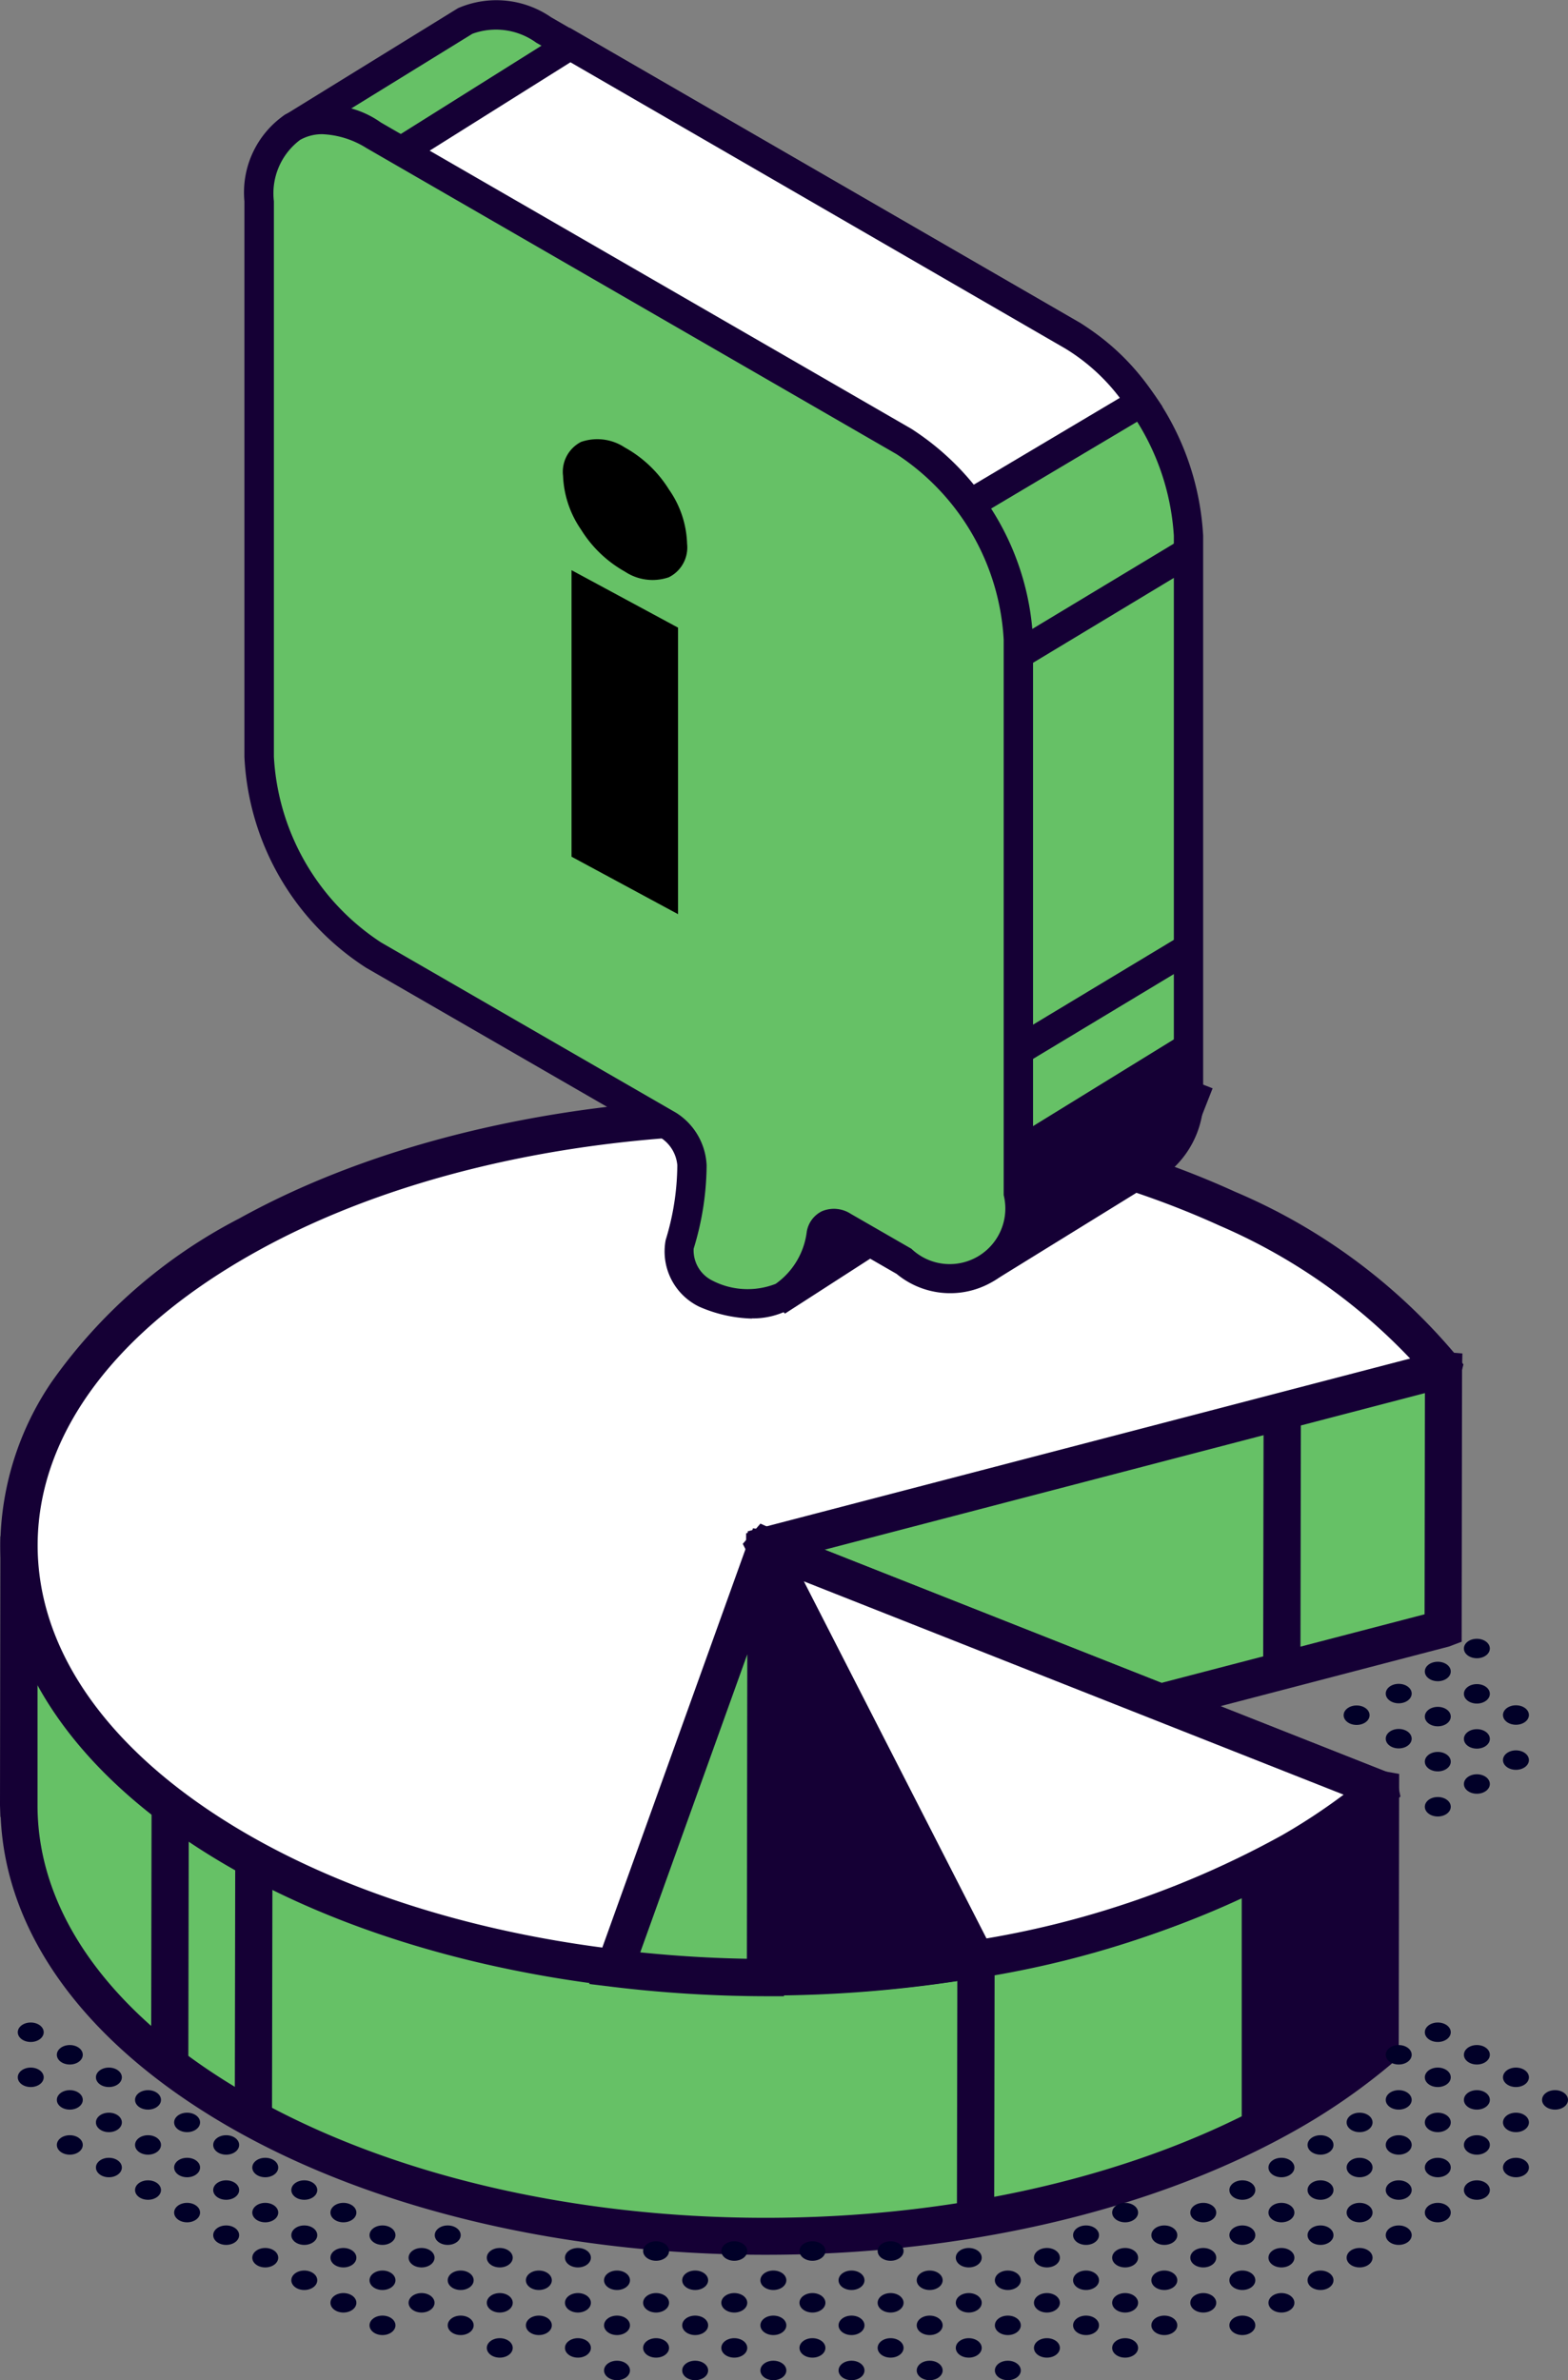 <svg xmlns="http://www.w3.org/2000/svg" xmlns:xlink="http://www.w3.org/1999/xlink" width="36.272" height="55.035" viewBox="0 0 36.272 55.035"><rect x="0" y="0" width="36.272" height="55.035" fill="#808080" stroke="none"/><defs><clipPath id="a"><rect width="36.272" height="55.035" fill="none"/></clipPath></defs><g clip-path="url(#a)"><path d="M34.39,102.619l-15.863-1.305h-.005L16.2,102.888h0a23.809,23.809,0,0,0-9.452,2.628A14.092,14.092,0,0,0,4.313,107.2a.009.009,0,0,1-.007,0l-2.849-.511a.008.008,0,0,0-.01.008l-.009,6,.007,0c0,2.543,1.677,5.086,5.034,7.031,6.731,3.9,17.654,3.917,24.4.037a14.063,14.063,0,0,0,2.051-1.432.01.01,0,0,0,0-.007l.009-5.993a.008.008,0,0,0-.007-.008l-7.541-1.352a.008.008,0,0,1,0-.016l8.991-2.343a.008.008,0,0,0,.006-.008l.009-5.99a.008.008,0,0,0-.008-.008" transform="translate(-1.008 -70.962)" fill="#66c166"/><path d="M.009,105.446l.337-.257.2.045,2.631.471A14.671,14.671,0,0,1,5.528,104.1a24.021,24.021,0,0,1,9.515-2.67l2.361-1.6.165.018,16.26,1.369-.008.39-.009,6.275-.29.11-7.168,1.87,6.012,1.077-.01,6.53-.117.131a14.426,14.426,0,0,1-2.152,1.513c-6.851,3.941-17.989,3.924-24.828-.037-3.274-1.9-5.126-4.425-5.243-7.141l-.007,0L0,111.663Zm17.621-4.732-2.354,1.556a23.353,23.353,0,0,0-9.331,2.583,13.7,13.7,0,0,0-2.357,1.634l-.173.149-.228-.056-2.319-.415v5.5c0,2.5,1.715,4.861,4.818,6.659,6.6,3.825,17.354,3.841,23.966.036A13.864,13.864,0,0,0,31.5,117.1l.005-5.447-7.535-1.343-.031-.7.333-.1,8.682-2.262.008-5.275Z" transform="translate(0 -69.921)" fill="#150035"/><path d="M95.533,178.954c0,.124-.134.225-.3.225s-.3-.1-.3-.225.134-.225.3-.225.3.1.3.225" transform="translate(-66.494 -125.186)" fill="#010028"/><path d="M98.551,177.214c0,.124-.134.225-.3.225s-.3-.1-.3-.225.134-.225.3-.225.3.1.3.225" transform="translate(-68.608 -123.967)" fill="#010028"/><path d="M101.569,175.474c0,.124-.134.225-.3.225s-.3-.1-.3-.225.134-.225.3-.225.3.1.3.225" transform="translate(-70.722 -122.748)" fill="#010028"/><path d="M104.587,173.734c0,.124-.134.225-.3.225s-.3-.1-.3-.225.134-.225.3-.225.3.1.3.225" transform="translate(-72.836 -121.53)" fill="#010028"/><path d="M107.605,171.993c0,.124-.134.225-.3.225s-.3-.1-.3-.225.134-.225.3-.225.3.1.3.225" transform="translate(-74.949 -120.31)" fill="#010028"/><path d="M110.623,170.253c0,.124-.134.225-.3.225s-.3-.1-.3-.225.134-.225.3-.225.3.1.3.225" transform="translate(-77.063 -119.092)" fill="#010028"/><path d="M113.641,168.513c0,.124-.134.225-.3.225s-.3-.1-.3-.225.134-.225.3-.225.3.1.3.225" transform="translate(-79.177 -117.873)" fill="#010028"/><path d="M116.659,166.772c0,.124-.134.225-.3.225s-.3-.1-.3-.225.134-.225.3-.225.3.1.3.225" transform="translate(-81.291 -116.653)" fill="#010028"/><path d="M86.479,180.695c0,.124-.134.225-.3.225s-.3-.1-.3-.225.134-.225.3-.225.3.1.3.225" transform="translate(-60.152 -126.405)" fill="#010028"/><path d="M89.5,178.954c0,.124-.134.225-.3.225s-.3-.1-.3-.225.134-.225.3-.225.3.1.3.225" transform="translate(-62.266 -125.186)" fill="#010028"/><path d="M92.515,177.214c0,.124-.134.225-.3.225s-.3-.1-.3-.225.134-.225.3-.225.3.1.3.225" transform="translate(-64.38 -123.967)" fill="#010028"/><path d="M95.533,175.474c0,.124-.134.225-.3.225s-.3-.1-.3-.225.134-.225.3-.225.3.1.3.225" transform="translate(-66.494 -122.748)" fill="#010028"/><path d="M98.551,173.734c0,.124-.134.225-.3.225s-.3-.1-.3-.225.134-.225.3-.225.3.1.3.225" transform="translate(-68.608 -121.53)" fill="#010028"/><path d="M101.569,171.993c0,.124-.134.225-.3.225s-.3-.1-.3-.225.134-.225.3-.225.3.1.3.225" transform="translate(-70.722 -120.31)" fill="#010028"/><path d="M104.587,170.253c0,.124-.134.225-.3.225s-.3-.1-.3-.225.134-.225.3-.225.3.1.3.225" transform="translate(-72.836 -119.092)" fill="#010028"/><path d="M107.605,168.513c0,.124-.134.225-.3.225s-.3-.1-.3-.225.134-.225.3-.225.3.1.3.225" transform="translate(-74.949 -117.873)" fill="#010028"/><path d="M110.623,166.772c0,.124-.134.225-.3.225s-.3-.1-.3-.225.134-.225.3-.225.3.1.3.225" transform="translate(-77.063 -116.653)" fill="#010028"/><path d="M113.641,165.032c0,.124-.134.225-.3.225s-.3-.1-.3-.225.134-.225.3-.225.3.1.3.225" transform="translate(-79.177 -115.435)" fill="#010028"/><path d="M116.659,163.292c0,.124-.134.225-.3.225s-.3-.1-.3-.225.134-.225.3-.225.3.1.3.225" transform="translate(-81.291 -114.216)" fill="#010028"/><path d="M119.677,161.552c0,.124-.134.225-.3.225s-.3-.1-.3-.225.134-.225.3-.225.3.1.3.225" transform="translate(-83.405 -112.997)" fill="#010028"/><path d="M77.425,182.435c0,.124-.134.225-.3.225s-.3-.1-.3-.225.134-.225.3-.225.3.1.3.225" transform="translate(-53.811 -127.624)" fill="#010028"/><path d="M80.443,180.695c0,.124-.134.225-.3.225s-.3-.1-.3-.225.134-.225.3-.225.3.1.3.225" transform="translate(-55.925 -126.405)" fill="#010028"/><path d="M83.461,178.954c0,.124-.134.225-.3.225s-.3-.1-.3-.225.134-.225.3-.225.3.1.3.225" transform="translate(-58.038 -125.186)" fill="#010028"/><path d="M86.479,177.214c0,.124-.134.225-.3.225s-.3-.1-.3-.225.134-.225.3-.225.3.1.3.225" transform="translate(-60.152 -123.967)" fill="#010028"/><path d="M89.5,175.474c0,.124-.134.225-.3.225s-.3-.1-.3-.225.134-.225.3-.225.3.1.3.225" transform="translate(-62.266 -122.748)" fill="#010028"/><path d="M92.515,173.734c0,.124-.134.225-.3.225s-.3-.1-.3-.225.134-.225.3-.225.3.1.3.225" transform="translate(-64.38 -121.53)" fill="#010028"/><path d="M95.533,171.993c0,.124-.134.225-.3.225s-.3-.1-.3-.225.134-.225.3-.225.3.1.3.225" transform="translate(-66.494 -120.31)" fill="#010028"/><path d="M98.551,170.253c0,.124-.134.225-.3.225s-.3-.1-.3-.225.134-.225.3-.225.3.1.3.225" transform="translate(-68.608 -119.092)" fill="#010028"/><path d="M101.569,168.513c0,.124-.134.225-.3.225s-.3-.1-.3-.225.134-.225.3-.225.3.1.3.225" transform="translate(-70.722 -117.873)" fill="#010028"/><path d="M104.587,166.772c0,.124-.134.225-.3.225s-.3-.1-.3-.225.134-.225.3-.225.3.1.3.225" transform="translate(-72.836 -116.653)" fill="#010028"/><path d="M107.605,165.032c0,.124-.134.225-.3.225s-.3-.1-.3-.225.134-.225.3-.225.3.1.3.225" transform="translate(-74.949 -115.435)" fill="#010028"/><path d="M110.623,163.292c0,.124-.134.225-.3.225s-.3-.1-.3-.225.134-.225.3-.225.3.1.3.225" transform="translate(-77.063 -114.216)" fill="#010028"/><path d="M113.641,161.552c0,.124-.134.225-.3.225s-.3-.1-.3-.225.134-.225.3-.225.3.1.3.225" transform="translate(-79.177 -112.997)" fill="#010028"/><path d="M116.659,159.811c0,.124-.134.225-.3.225s-.3-.1-.3-.225.134-.225.3-.225.3.1.3.225" transform="translate(-81.291 -111.778)" fill="#010028"/><path d="M71.389,182.435c0,.124-.134.225-.3.225s-.3-.1-.3-.225.134-.225.3-.225.3.1.3.225" transform="translate(-49.583 -127.624)" fill="#010028"/><path d="M74.407,180.695c0,.124-.134.225-.3.225s-.3-.1-.3-.225.134-.225.3-.225.3.1.3.225" transform="translate(-51.697 -126.405)" fill="#010028"/><path d="M77.425,178.954c0,.124-.134.225-.3.225s-.3-.1-.3-.225.134-.225.3-.225.3.1.3.225" transform="translate(-53.811 -125.186)" fill="#010028"/><path d="M80.443,177.214c0,.124-.134.225-.3.225s-.3-.1-.3-.225.134-.225.3-.225.3.1.3.225" transform="translate(-55.925 -123.967)" fill="#010028"/><path d="M83.461,175.474c0,.124-.134.225-.3.225s-.3-.1-.3-.225.134-.225.3-.225.3.1.3.225" transform="translate(-58.038 -122.748)" fill="#010028"/><path d="M86.479,173.734c0,.124-.134.225-.3.225s-.3-.1-.3-.225.134-.225.3-.225.3.1.3.225" transform="translate(-60.152 -121.53)" fill="#010028"/><path d="M89.5,171.993c0,.124-.134.225-.3.225s-.3-.1-.3-.225.134-.225.3-.225.3.1.3.225" transform="translate(-62.266 -120.31)" fill="#010028"/><path d="M92.515,170.253c0,.124-.134.225-.3.225s-.3-.1-.3-.225.134-.225.3-.225.3.1.3.225" transform="translate(-64.38 -119.092)" fill="#010028"/><path d="M95.533,168.513c0,.124-.134.225-.3.225s-.3-.1-.3-.225.134-.225.3-.225.3.1.3.225" transform="translate(-66.494 -117.873)" fill="#010028"/><path d="M98.551,166.772c0,.124-.134.225-.3.225s-.3-.1-.3-.225.134-.225.3-.225.3.1.3.225" transform="translate(-68.608 -116.653)" fill="#010028"/><path d="M101.569,165.032c0,.124-.134.225-.3.225s-.3-.1-.3-.225.134-.225.3-.225.3.1.3.225" transform="translate(-70.722 -115.435)" fill="#010028"/><path d="M104.587,163.292c0,.124-.134.225-.3.225s-.3-.1-.3-.225.134-.225.3-.225.3.1.3.225" transform="translate(-72.836 -114.216)" fill="#010028"/><path d="M107.605,161.552c0,.124-.134.225-.3.225s-.3-.1-.3-.225.134-.225.3-.225.3.1.3.225" transform="translate(-74.949 -112.997)" fill="#010028"/><path d="M110.623,159.811c0,.124-.134.225-.3.225s-.3-.1-.3-.225.134-.225.3-.225.3.1.3.225" transform="translate(-77.063 -111.778)" fill="#010028"/><path d="M113.641,158.071c0,.124-.134.225-.3.225s-.3-.1-.3-.225.134-.225.3-.225.3.1.3.225" transform="translate(-79.177 -110.559)" fill="#010028"/><path d="M65.353,182.435c0,.124-.134.225-.3.225s-.3-.1-.3-.225.134-.225.3-.225.3.1.3.225" transform="translate(-45.355 -127.624)" fill="#010028"/><path d="M68.371,180.695c0,.124-.134.225-.3.225s-.3-.1-.3-.225.134-.225.3-.225.3.1.3.225" transform="translate(-47.469 -126.405)" fill="#010028"/><path d="M71.389,178.954c0,.124-.134.225-.3.225s-.3-.1-.3-.225.134-.225.3-.225.3.1.3.225" transform="translate(-49.583 -125.186)" fill="#010028"/><path d="M74.407,177.214c0,.124-.134.225-.3.225s-.3-.1-.3-.225.134-.225.3-.225.3.1.3.225" transform="translate(-51.697 -123.967)" fill="#010028"/><path d="M77.425,175.474c0,.124-.134.225-.3.225s-.3-.1-.3-.225.134-.225.3-.225.3.1.3.225" transform="translate(-53.811 -122.748)" fill="#010028"/><path d="M80.443,173.734c0,.124-.134.225-.3.225s-.3-.1-.3-.225.134-.225.3-.225.3.1.3.225" transform="translate(-55.925 -121.53)" fill="#010028"/><path d="M83.461,171.993c0,.124-.134.225-.3.225s-.3-.1-.3-.225.134-.225.3-.225.3.1.3.225" transform="translate(-58.038 -120.31)" fill="#010028"/><path d="M86.479,170.253c0,.124-.134.225-.3.225s-.3-.1-.3-.225.134-.225.3-.225.3.1.3.225" transform="translate(-60.152 -119.092)" fill="#010028"/><path d="M107.605,158.071c0,.124-.134.225-.3.225s-.3-.1-.3-.225.134-.225.3-.225.3.1.3.225" transform="translate(-74.949 -110.559)" fill="#010028"/><path d="M107.605,133.674c0,.124-.134.225-.3.225s-.3-.1-.3-.225.134-.225.3-.225.3.1.3.225" transform="translate(-74.949 -93.471)" fill="#010028"/><path d="M107.605,130.193c0,.124-.134.225-.3.225s-.3-.1-.3-.225.134-.225.3-.225.3.1.3.225" transform="translate(-74.949 -91.033)" fill="#010028"/><path d="M103.752,131.86c0-.124.134-.225.3-.225s.3.1.3.225-.134.225-.3.225-.3-.1-.3-.225" transform="translate(-72.67 -92.2)" fill="#010028"/><path d="M110.623,156.331c0,.124-.134.225-.3.225s-.3-.1-.3-.225.134-.225.3-.225.3.1.3.225" transform="translate(-77.063 -109.34)" fill="#010028"/><path d="M110.623,138.928c0,.124-.134.225-.3.225s-.3-.1-.3-.225.134-.225.3-.225.3.1.3.225" transform="translate(-77.063 -97.151)" fill="#010028"/><path d="M110.623,135.447c0,.124-.134.225-.3.225s-.3-.1-.3-.225.134-.225.3-.225.3.1.3.225" transform="translate(-77.063 -94.713)" fill="#010028"/><path d="M110.623,131.967c0,.124-.134.225-.3.225s-.3-.1-.3-.225.134-.225.3-.225.3.1.3.225" transform="translate(-77.063 -92.275)" fill="#010028"/><path d="M110.623,128.486c0,.124-.134.225-.3.225s-.3-.1-.3-.225.134-.225.3-.225.3.1.3.225" transform="translate(-77.063 -89.837)" fill="#010028"/><path d="M59.317,182.435c0,.124-.134.225-.3.225s-.3-.1-.3-.225.134-.225.3-.225.3.1.3.225" transform="translate(-41.127 -127.624)" fill="#010028"/><path d="M62.335,180.695c0,.124-.134.225-.3.225s-.3-.1-.3-.225.134-.225.3-.225.3.1.3.225" transform="translate(-43.241 -126.405)" fill="#010028"/><path d="M65.353,178.954c0,.124-.134.225-.3.225s-.3-.1-.3-.225.134-.225.3-.225.3.1.3.225" transform="translate(-45.355 -125.186)" fill="#010028"/><path d="M68.371,177.214c0,.124-.134.225-.3.225s-.3-.1-.3-.225.134-.225.3-.225.3.1.3.225" transform="translate(-47.469 -123.967)" fill="#010028"/><path d="M71.389,175.474c0,.124-.134.225-.3.225s-.3-.1-.3-.225.134-.225.3-.225.3.1.3.225" transform="translate(-49.583 -122.748)" fill="#010028"/><path d="M74.407,173.734c0,.124-.134.225-.3.225s-.3-.1-.3-.225.134-.225.3-.225.3.1.3.225" transform="translate(-51.697 -121.53)" fill="#010028"/><path d="M113.641,137.171c0,.124-.134.225-.3.225s-.3-.1-.3-.225.134-.225.3-.225.3.1.3.225" transform="translate(-79.177 -95.92)" fill="#010028"/><path d="M113.641,133.69c0,.124-.134.225-.3.225s-.3-.1-.3-.225.134-.225.3-.225.3.1.3.225" transform="translate(-79.177 -93.482)" fill="#010028"/><path d="M113.641,130.21c0,.124-.134.225-.3.225s-.3-.1-.3-.225.134-.225.3-.225.3.1.3.225" transform="translate(-79.177 -91.044)" fill="#010028"/><path d="M113.641,126.712c0,.124-.134.225-.3.225s-.3-.1-.3-.225.134-.225.3-.225.3.1.3.225" transform="translate(-79.177 -88.594)" fill="#010028"/><path d="M53.281,182.435c0,.124-.134.225-.3.225s-.3-.1-.3-.225.134-.225.3-.225.3.1.3.225" transform="translate(-36.9 -127.624)" fill="#010028"/><path d="M56.3,180.695c0,.124-.134.225-.3.225s-.3-.1-.3-.225.134-.225.3-.225.3.1.3.225" transform="translate(-39.014 -126.405)" fill="#010028"/><path d="M59.317,178.954c0,.124-.134.225-.3.225s-.3-.1-.3-.225.134-.225.3-.225.3.1.3.225" transform="translate(-41.127 -125.186)" fill="#010028"/><path d="M62.335,177.214c0,.124-.134.225-.3.225s-.3-.1-.3-.225.134-.225.3-.225.3.1.3.225" transform="translate(-43.241 -123.967)" fill="#010028"/><path d="M65.353,175.474c0,.124-.134.225-.3.225s-.3-.1-.3-.225.134-.225.3-.225.3.1.3.225" transform="translate(-45.355 -122.748)" fill="#010028"/><path d="M47.245,182.435c0,.124-.134.225-.3.225s-.3-.1-.3-.225.134-.225.3-.225.3.1.3.225" transform="translate(-32.672 -127.624)" fill="#010028"/><path d="M50.263,180.695c0,.124-.134.225-.3.225s-.3-.1-.3-.225.134-.225.3-.225.3.1.3.225" transform="translate(-34.786 -126.405)" fill="#010028"/><path d="M53.281,178.954c0,.124-.134.225-.3.225s-.3-.1-.3-.225.134-.225.3-.225.3.1.3.225" transform="translate(-36.9 -125.186)" fill="#010028"/><path d="M56.3,177.214c0,.124-.134.225-.3.225s-.3-.1-.3-.225.134-.225.3-.225.3.1.3.225" transform="translate(-39.014 -123.967)" fill="#010028"/><path d="M59.317,175.474c0,.124-.134.225-.3.225s-.3-.1-.3-.225.134-.225.3-.225.3.1.3.225" transform="translate(-41.127 -122.748)" fill="#010028"/><path d="M116.659,135.327c0,.124-.134.225-.3.225s-.3-.1-.3-.225.134-.225.3-.225.3.1.3.225" transform="translate(-81.291 -94.629)" fill="#010028"/><path d="M116.659,131.846c0,.124-.134.225-.3.225s-.3-.1-.3-.225.134-.225.3-.225.3.1.3.225" transform="translate(-81.291 -92.19)" fill="#010028"/><path d="M44.227,180.695c0,.124-.134.225-.3.225s-.3-.1-.3-.225.134-.225.3-.225.3.1.3.225" transform="translate(-30.558 -126.405)" fill="#010028"/><path d="M47.245,178.954c0,.124-.134.225-.3.225s-.3-.1-.3-.225.134-.225.3-.225.3.1.3.225" transform="translate(-32.672 -125.186)" fill="#010028"/><path d="M50.263,177.214c0,.124-.134.225-.3.225s-.3-.1-.3-.225.134-.225.3-.225.3.1.3.225" transform="translate(-34.786 -123.967)" fill="#010028"/><path d="M53.281,175.474c0,.124-.134.225-.3.225s-.3-.1-.3-.225.134-.225.3-.225.3.1.3.225" transform="translate(-36.9 -122.748)" fill="#010028"/><path d="M38.191,180.695c0,.124-.134.225-.3.225s-.3-.1-.3-.225.134-.225.3-.225.3.1.3.225" transform="translate(-26.33 -126.405)" fill="#010028"/><path d="M41.209,178.954c0,.124-.134.225-.3.225s-.3-.1-.3-.225.134-.225.3-.225.3.1.3.225" transform="translate(-28.444 -125.186)" fill="#010028"/><path d="M44.227,177.214c0,.124-.134.225-.3.225s-.3-.1-.3-.225.134-.225.3-.225.3.1.3.225" transform="translate(-30.558 -123.967)" fill="#010028"/><path d="M47.245,175.474c0,.124-.134.225-.3.225s-.3-.1-.3-.225.134-.225.3-.225.3.1.3.225" transform="translate(-32.672 -122.748)" fill="#010028"/><path d="M50.263,173.22c0,.124-.134.225-.3.225s-.3-.1-.3-.225.134-.225.3-.225.3.1.3.225" transform="translate(-34.786 -121.17)" fill="#010028"/><path d="M56.3,173.22c0,.124-.134.225-.3.225s-.3-.1-.3-.225.134-.225.3-.225.3.1.3.225" transform="translate(-39.014 -121.17)" fill="#010028"/><path d="M62.335,173.22c0,.124-.134.225-.3.225s-.3-.1-.3-.225.134-.225.3-.225.3.1.3.225" transform="translate(-43.241 -121.17)" fill="#010028"/><path d="M68.371,173.22c0,.124-.134.225-.3.225s-.3-.1-.3-.225.134-.225.3-.225.3.1.3.225" transform="translate(-47.469 -121.17)" fill="#010028"/><path d="M35.173,178.954c0,.124-.134.225-.3.225s-.3-.1-.3-.225.134-.225.3-.225.3.1.3.225" transform="translate(-24.216 -125.186)" fill="#010028"/><path d="M38.191,177.214c0,.124-.134.225-.3.225s-.3-.1-.3-.225.134-.225.3-.225.3.1.3.225" transform="translate(-26.33 -123.967)" fill="#010028"/><path d="M41.209,175.474c0,.124-.134.225-.3.225s-.3-.1-.3-.225.134-.225.3-.225.3.1.3.225" transform="translate(-28.444 -122.748)" fill="#010028"/><path d="M44.227,173.734c0,.124-.134.225-.3.225s-.3-.1-.3-.225.134-.225.3-.225.3.1.3.225" transform="translate(-30.558 -121.53)" fill="#010028"/><path d="M29.137,178.954c0,.124-.134.225-.3.225s-.3-.1-.3-.225.134-.225.3-.225.3.1.3.225" transform="translate(-19.989 -125.186)" fill="#010028"/><path d="M32.155,177.214c0,.124-.134.225-.3.225s-.3-.1-.3-.225.134-.225.3-.225.3.1.3.225" transform="translate(-22.103 -123.967)" fill="#010028"/><path d="M35.173,175.474c0,.124-.134.225-.3.225s-.3-.1-.3-.225.134-.225.3-.225.3.1.3.225" transform="translate(-24.216 -122.748)" fill="#010028"/><path d="M38.191,173.734c0,.124-.134.225-.3.225s-.3-.1-.3-.225.134-.225.3-.225.3.1.3.225" transform="translate(-26.33 -121.53)" fill="#010028"/><path d="M26.119,177.214c0,.124-.134.225-.3.225s-.3-.1-.3-.225.134-.225.3-.225.3.1.3.225" transform="translate(-17.875 -123.967)" fill="#010028"/><path d="M29.137,175.474c0,.124-.134.225-.3.225s-.3-.1-.3-.225.134-.225.3-.225.3.1.3.225" transform="translate(-19.989 -122.748)" fill="#010028"/><path d="M32.155,173.734c0,.124-.134.225-.3.225s-.3-.1-.3-.225.134-.225.3-.225.3.1.3.225" transform="translate(-22.103 -121.53)" fill="#010028"/><path d="M34.173,171.993c0,.124-.134.225-.3.225s-.3-.1-.3-.225.134-.225.3-.225.3.1.3.225" transform="translate(-23.516 -120.31)" fill="#010028"/><path d="M23.1,175.474c0,.124-.134.225-.3.225s-.3-.1-.3-.225.134-.225.3-.225.3.1.3.225" transform="translate(-15.761 -122.748)" fill="#010028"/><path d="M26.119,173.734c0,.124-.134.225-.3.225s-.3-.1-.3-.225.134-.225.3-.225.3.1.3.225" transform="translate(-17.875 -121.53)" fill="#010028"/><path d="M29.137,171.993c0,.124-.134.225-.3.225s-.3-.1-.3-.225.134-.225.3-.225.3.1.3.225" transform="translate(-19.989 -120.31)" fill="#010028"/><path d="M20.083,173.734c0,.124-.134.225-.3.225s-.3-.1-.3-.225.134-.225.3-.225.3.1.3.225" transform="translate(-13.647 -121.53)" fill="#010028"/><path d="M23.1,171.993c0,.124-.134.225-.3.225s-.3-.1-.3-.225.134-.225.3-.225.3.1.3.225" transform="translate(-15.761 -120.31)" fill="#010028"/><path d="M26.119,170.253c0,.124-.134.225-.3.225s-.3-.1-.3-.225.134-.225.3-.225.3.1.3.225" transform="translate(-17.875 -119.092)" fill="#010028"/><path d="M17.065,171.993c0,.124-.134.225-.3.225s-.3-.1-.3-.225.134-.225.3-.225.3.1.3.225" transform="translate(-11.533 -120.31)" fill="#010028"/><path d="M20.083,170.253c0,.124-.134.225-.3.225s-.3-.1-.3-.225.134-.225.3-.225.3.1.3.225" transform="translate(-13.647 -119.092)" fill="#010028"/><path d="M23.1,168.513c0,.124-.134.225-.3.225s-.3-.1-.3-.225.134-.225.3-.225.3.1.3.225" transform="translate(-15.761 -117.873)" fill="#010028"/><path d="M14.047,170.253c0,.124-.134.225-.3.225s-.3-.1-.3-.225.134-.225.3-.225.3.1.3.225" transform="translate(-9.419 -119.092)" fill="#010028"/><path d="M17.065,168.513c0,.124-.134.225-.3.225s-.3-.1-.3-.225.134-.225.3-.225.3.1.3.225" transform="translate(-11.533 -117.873)" fill="#010028"/><path d="M20.083,166.772c0,.124-.134.225-.3.225s-.3-.1-.3-.225.134-.225.3-.225.3.1.3.225" transform="translate(-13.647 -116.653)" fill="#010028"/><path d="M11.029,168.513c0,.124-.134.225-.3.225s-.3-.1-.3-.225.134-.225.3-.225.3.1.3.225" transform="translate(-7.305 -117.873)" fill="#010028"/><path d="M14.047,166.772c0,.124-.134.225-.3.225s-.3-.1-.3-.225.134-.225.3-.225.3.1.3.225" transform="translate(-9.419 -116.653)" fill="#010028"/><path d="M17.065,165.032c0,.124-.134.225-.3.225s-.3-.1-.3-.225.134-.225.3-.225.3.1.3.225" transform="translate(-11.533 -115.435)" fill="#010028"/><path d="M8.011,166.772c0,.124-.134.225-.3.225s-.3-.1-.3-.225.134-.225.3-.225.3.1.3.225" transform="translate(-5.192 -116.653)" fill="#010028"/><path d="M11.029,165.032c0,.124-.134.225-.3.225s-.3-.1-.3-.225.134-.225.3-.225.3.1.3.225" transform="translate(-7.305 -115.435)" fill="#010028"/><path d="M14.047,163.292c0,.124-.134.225-.3.225s-.3-.1-.3-.225.134-.225.3-.225.3.1.3.225" transform="translate(-9.419 -114.216)" fill="#010028"/><path d="M4.993,165.032c0,.124-.134.225-.3.225s-.3-.1-.3-.225.134-.225.3-.225.3.1.3.225" transform="translate(-3.078 -115.435)" fill="#010028"/><path d="M8.011,163.292c0,.124-.134.225-.3.225s-.3-.1-.3-.225.134-.225.3-.225.3.1.3.225" transform="translate(-5.192 -114.216)" fill="#010028"/><path d="M11.029,161.552c0,.124-.134.225-.3.225s-.3-.1-.3-.225.134-.225.3-.225.3.1.3.225" transform="translate(-7.305 -112.997)" fill="#010028"/><path d="M4.993,161.552c0,.124-.134.225-.3.225s-.3-.1-.3-.225.134-.225.3-.225.3.1.3.225" transform="translate(-3.078 -112.997)" fill="#010028"/><path d="M8.011,159.811c0,.124-.134.225-.3.225s-.3-.1-.3-.225.134-.225.3-.225.3.1.3.225" transform="translate(-5.192 -111.778)" fill="#010028"/><path d="M1.975,159.811c0,.124-.134.225-.3.225s-.3-.1-.3-.225.134-.225.3-.225.3.1.3.225" transform="translate(-0.964 -111.778)" fill="#010028"/><path d="M4.993,158.071c0,.124-.134.225-.3.225s-.3-.1-.3-.225.134-.225.3-.225.3.1.3.225" transform="translate(-3.078 -110.559)" fill="#010028"/><path d="M1.975,156.331c0,.124-.134.225-.3.225s-.3-.1-.3-.225.134-.225.3-.225.3.1.3.225" transform="translate(-0.964 -109.34)" fill="#010028"/><path d="M18.743,96.108,34.4,92.027a.008.008,0,0,0,0-.013,13.151,13.151,0,0,0-4.99-3.7c-6.693-3.051-16.5-2.8-22.647.6C-.212,92.783-.3,99.193,6.509,103.139c6.731,3.9,17.654,3.917,24.4.037a14.032,14.032,0,0,0,2.043-1.425.009.009,0,0,0,0-.014l-14.2-5.613a.008.008,0,0,1,0-.016" transform="translate(-1.027 -60.366)" fill="#fff"/><path d="M1.207,91.3a12.1,12.1,0,0,1,4.349-3.79c6.279-3.476,16.181-3.74,23.034-.616a13.572,13.572,0,0,1,5.15,3.824l.132.168-.11.433-.219.084L19.095,95.17l13.22,5.223.1.484-.193.172a14.637,14.637,0,0,1-2.11,1.472c-6.852,3.942-17.989,3.924-24.828-.038C1.866,100.5,0,97.848.027,95.008A6.831,6.831,0,0,1,1.207,91.3m31.432-.55a13.329,13.329,0,0,0-4.406-3.072c-6.628-3.022-16.2-2.77-22.259.586-3.254,1.8-5.058,4.2-5.084,6.752-.024,2.516,1.69,4.9,4.827,6.72,6.6,3.825,17.353,3.842,23.966.037a13.889,13.889,0,0,0,1.418-.934L17.284,95.381l.033-.636.309-.082Z" transform="translate(-0.019 -59.337)" fill="#150035"/><path d="M73.266,124.953l-14.179-5.6a.007.007,0,0,0-.008.009l4.88,9.542h0a22.12,22.12,0,0,0,7.3-2.5,14.05,14.05,0,0,0,2.016-1.4.029.029,0,0,0-.009-.049" transform="translate(-41.379 -83.596)" fill="#fff"/><path d="M57.354,118.068l.409-.468.3.135,14.384,5.686.1.5-.193.184a14.578,14.578,0,0,1-2.082,1.449,22.651,22.651,0,0,1-7.442,2.548l-.312.053Zm13.9,5.8-12.489-4.934,4.226,8.258a21.571,21.571,0,0,0,6.845-2.391,13.992,13.992,0,0,0,1.418-.934" transform="translate(-40.172 -82.37)" fill="#150035"/><path d="M59.038,119.451c0-.007-.02-.005-.02,0L59,129.372h0a29.1,29.1,0,0,0,4.9-.408Z" transform="translate(-41.327 -83.663)" fill="#150035"/><path d="M95.882,140.215v5.915a13.948,13.948,0,0,0,3.383-2.113l-.174-5.88Z" transform="translate(-67.158 -96.754)" fill="#150035"/><path d="M57.578,117.937l.678-.175.157.313,5.132,10.035-.579.1a29.509,29.509,0,0,1-4.974.415h-.43Zm4.662,9.515-3.8-7.437-.011,7.744a28.768,28.768,0,0,0,3.815-.307" transform="translate(-40.318 -82.483)" fill="#150035"/><path d="M50.958,129.473l.015-9.9c0-.007-.018-.008-.02,0l-3.481,9.689a29.638,29.638,0,0,0,3.486.215Z" transform="translate(-33.25 -83.746)" fill="#66c166"/><path d="M49.295,117.957l.731.121,0,.371-.015,10.329h-.43a30,30,0,0,1-3.538-.217l-.537-.065Zm-.142,9.955.01-7.041-2.476,6.893c.825.084,1.651.134,2.466.148" transform="translate(-31.876 -82.62)" fill="#150035"/><rect width="6.011" height="0.862" transform="translate(22.136 51.311) rotate(-89.9)" fill="#150035"/><rect width="6.011" height="0.861" transform="translate(3.496 47.67) rotate(-89.9)" fill="#150035"/><rect width="6.011" height="0.861" transform="translate(5.431 49.086) rotate(-89.9)" fill="#150035"/><rect width="6.011" height="0.862" transform="translate(29.22 38.778) rotate(-89.9)" fill="#150035"/><path d="M58.4,76.527a18.545,18.545,0,0,1,6.889.784l-.278.816a17.989,17.989,0,0,0-6.534-.742Z" transform="translate(-40.908 -53.559)" fill="#150035"/><rect width="0.862" height="2.676" transform="translate(25.245 24.988) rotate(-68.533)" fill="#150035"/><path d="M58.846,93.575l3.927-2.534a.013.013,0,0,0-.007-.024l-3.924-.161a.013.013,0,0,0-.01,0l-.474.434a.016.016,0,0,0,0,.007l-.34,1.349a.013.013,0,0,0,0,.012l.812.913a.013.013,0,0,0,.017,0" transform="translate(-40.634 -63.637)" fill="#150035"/><path d="M57.929,93.217l-.209-.206-.937-1.053.04-.186.362-1.441.07-.073.582-.533.141,0,4.185.172.144.487-.214.15Zm-.406-1.448.511.575,2.829-1.826L58.1,90.4l-.3.278Z" transform="translate(-39.771 -62.843)" fill="#150035"/><path d="M40.607,8.55,28.364,1.482a1.9,1.9,0,0,0-1.8-.217l-4,2.465a.041.041,0,0,0-.018.053c.179.373,1.84,3.849,1.99,4.49.064.271.584,2.928,1.187,6.022v1.56a5.456,5.456,0,0,0,.821,2.684.045.045,0,0,1,.005.013c.626,3.228,1.159,5.983,1.173,6.056l0,.006,5.627,1.895.4-.008a.044.044,0,0,0,.019-.053l-.308-.874,0-.007a10.129,10.129,0,0,1-.169-1.352l5.284,5.879a.043.043,0,0,0,.056.008l3.859-2.385c.021-.011.04-.025.06-.037a1.884,1.884,0,0,0,.736-1.687V13.174A5.922,5.922,0,0,0,40.607,8.55" transform="translate(-15.784 -0.786)" fill="#66c166"/><path d="M37.807,29.661a.384.384,0,0,1-.285-.127L32.944,24.44c.015.092.031.184.049.276l.3.833a.385.385,0,0,1-.167.457l-.077.045-.545.011-5.843-1.968-.054-.161-.082-.4-1.095-5.65a5.73,5.73,0,0,1-.842-2.812V13.544c-.707-3.631-1.126-5.755-1.179-5.981-.1-.428-1.09-2.592-1.966-4.421a.382.382,0,0,1,.144-.487l4-2.466A2.232,2.232,0,0,1,27.742.4L39.985,7.47a6.285,6.285,0,0,1,2.839,4.918V25.207a2.21,2.21,0,0,1-.895,1.974c-.031.02-.054.034-.077.047L38.009,29.6a.381.381,0,0,1-.2.058M32.1,22.486l5.762,6.41,3.649-2.255.226.259-.17-.294a1.572,1.572,0,0,0,.579-1.4V12.387a5.618,5.618,0,0,0-2.5-4.33L27.4.989A1.591,1.591,0,0,0,25.92.781L22.169,3.092c.468.982,1.758,3.715,1.9,4.316.071.3.686,3.449,1.19,6.035l.007.073v1.552a5.144,5.144,0,0,0,.774,2.51l.033.056,1.15,5.933L32.5,25.345l-.172-.5a10.487,10.487,0,0,1-.175-1.4Z" transform="translate(-14.992 0)" fill="#150035"/><path d="M42.154,10.205,30.532,3.485,24.761,7.107l12.432,6.585,2.581.409,3.972-2.36a5.163,5.163,0,0,0-1.592-1.536" transform="translate(-17.343 -2.441)" fill="#fff"/><path d="M38.258,13.528l-2.808-.463L22.5,6.2l6.442-4.042,11.8,6.823h0a5.471,5.471,0,0,1,1.7,1.636l.208.3Zm-2.54-1.089,2.4.381,3.545-2.106A4.543,4.543,0,0,0,40.4,9.572h0L28.955,2.954l-5.1,3.2Z" transform="translate(-15.759 -1.514)" fill="#150035"/><rect width="4.637" height="0.679" transform="translate(23.397 14.834) rotate(-31.073)" fill="#150035"/><rect width="4.638" height="0.678" transform="matrix(0.857, -0.516, 0.516, 0.857, 23.284, 24.062)" fill="#150035"/><path d="M22.666,9.59l12.265,7.081a5.851,5.851,0,0,1,2.647,4.585V34.1c0,1.688-1.185,2.373-2.647,1.528l-1.4-.806c-.252-.146-.467-.067-.518.19-.151.771-.7,2.17-2.69,1.351a1.1,1.1,0,0,1-.581-1.128,6.291,6.291,0,0,0,.284-1.829,1.171,1.171,0,0,0-.531-.916l-6.832-3.944a5.851,5.851,0,0,1-2.647-4.585V11.118c0-1.688,1.185-2.373,2.647-1.528" transform="translate(-14.022 -6.464)" fill="#66c166"/><path d="M30.624,36.155a3.242,3.242,0,0,1-1.219-.274,1.418,1.418,0,0,1-.777-1.543,5.977,5.977,0,0,0,.269-1.73.841.841,0,0,0-.362-.62L21.7,28.044a6.141,6.141,0,0,1-2.817-4.879V10.321a2.179,2.179,0,0,1,.945-2.008,2.179,2.179,0,0,1,2.211.185L34.309,15.58a6.143,6.143,0,0,1,2.817,4.879V33.3a1.944,1.944,0,0,1-3.156,1.822l-1.4-.806-.019-.01a2.327,2.327,0,0,1-1.059,1.637,1.809,1.809,0,0,1-.87.208M20.693,8.769a1.029,1.029,0,0,0-.522.132,1.545,1.545,0,0,0-.606,1.42V23.165a5.485,5.485,0,0,0,2.478,4.292L28.875,31.4a1.515,1.515,0,0,1,.7,1.211,6.655,6.655,0,0,1-.3,1.928.779.779,0,0,0,.387.713,1.777,1.777,0,0,0,1.51.1,1.734,1.734,0,0,0,.719-1.2.642.642,0,0,1,.358-.482.717.717,0,0,1,.662.064l1.4.806A1.286,1.286,0,0,0,36.447,33.3V20.459a5.483,5.483,0,0,0-2.478-4.291L21.7,9.086a2.074,2.074,0,0,0-1.011-.317" transform="translate(-13.229 -5.666)" fill="#150035"/><path d="M82.014,79.529l-3.921,2.414v1.729l-.253,1.05L81.279,82.6l.674-.85.113-.979Z" transform="translate(-54.521 -55.704)" fill="#150035"/><path d="M46.348,36.307a.769.769,0,0,1-.423.777,1.153,1.153,0,0,1-1.012-.129,2.807,2.807,0,0,1-1.017-.972,2.347,2.347,0,0,1-.417-1.242.776.776,0,0,1,.417-.787,1.151,1.151,0,0,1,1.011.129,2.794,2.794,0,0,1,1.024.975,2.293,2.293,0,0,1,.417,1.248m-.209,8.568-2.464-1.329V36.92l2.464,1.329Z" transform="translate(-30.454 -23.736)"/></g></svg>